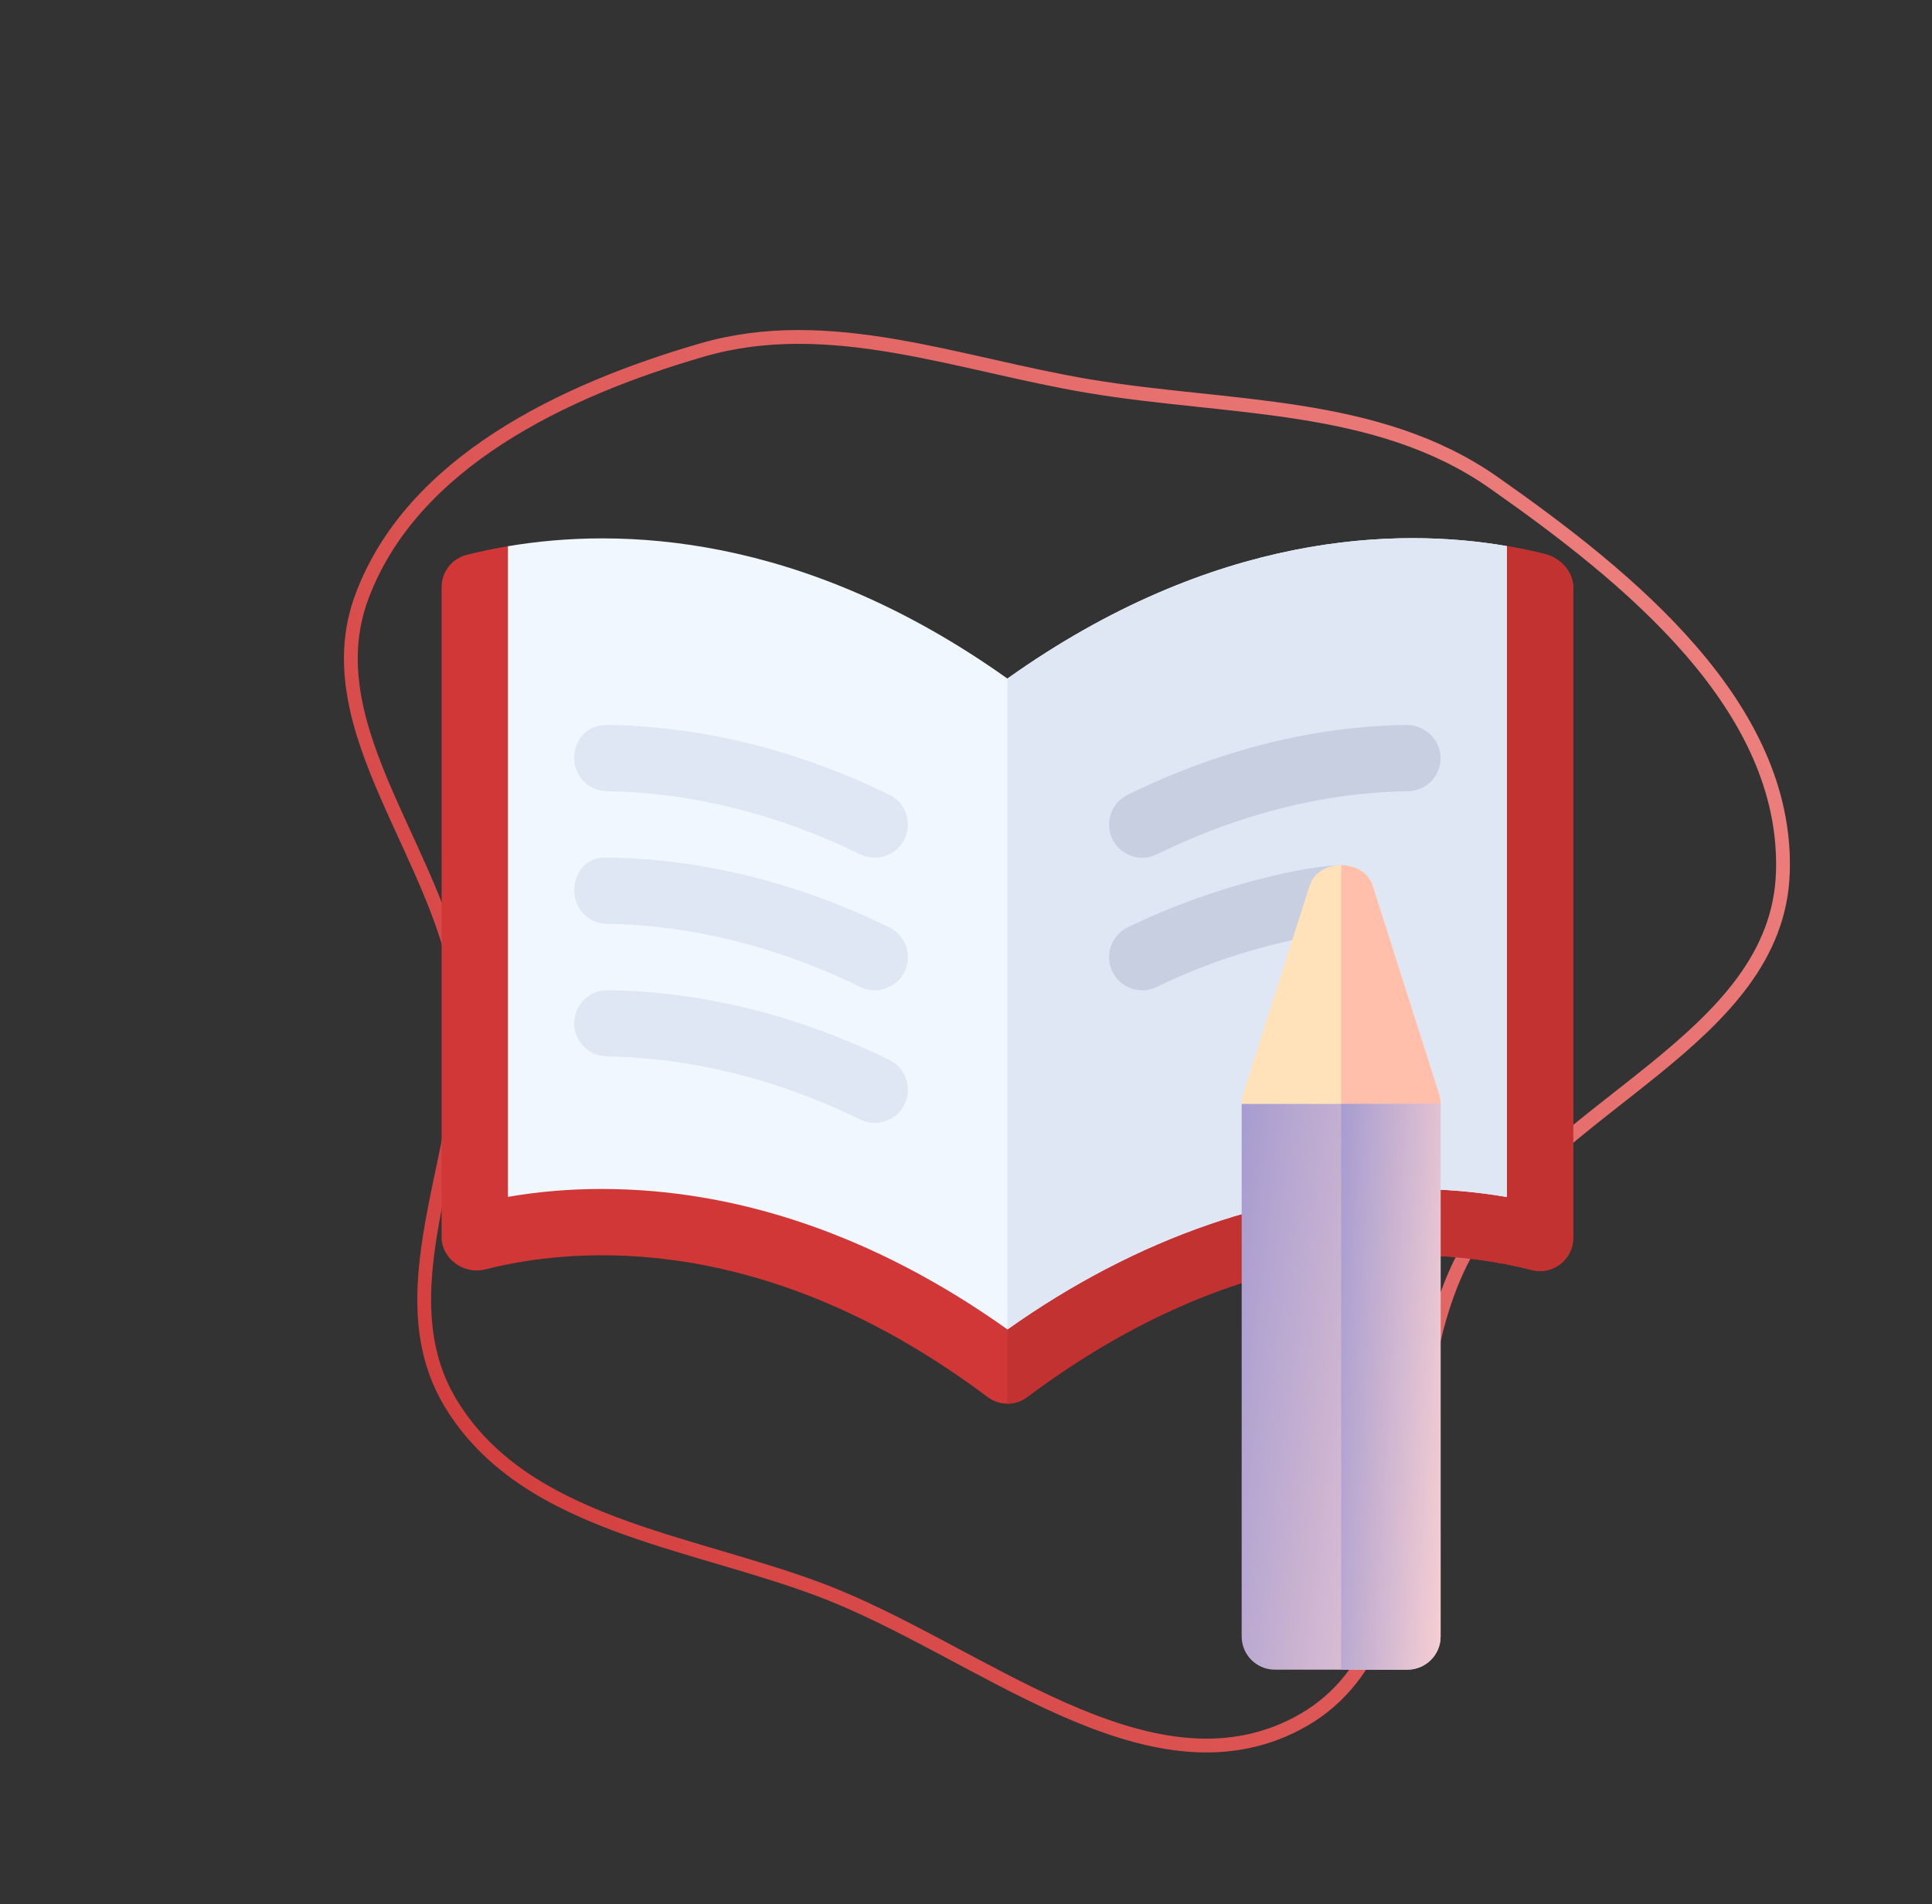 <?xml version="1.0" encoding="UTF-8"?> <svg xmlns="http://www.w3.org/2000/svg" width="140" height="138" viewBox="0 0 140 138" fill="none"><rect x="0" y="0" width="140" height="138" fill="#333333" stroke="none"/> <path fill-rule="evenodd" clip-rule="evenodd" d="M26.218 43.254C29.847 33.492 40.891 28.259 50.889 25.362C60.127 22.684 69.422 26.396 78.904 27.984C89.06 29.685 99.788 29.053 108.219 34.963C118.067 41.867 129.596 51.206 129.193 63.238C128.787 75.389 112.386 79.974 106.359 90.537C100.176 101.373 105.048 119.085 94.013 124.896C83.157 130.612 70.931 119.559 59.463 115.229C49.879 111.611 38.021 110.492 32.687 101.742C27.48 93.201 34.485 82.401 33.385 72.453C32.255 62.24 22.637 52.889 26.218 43.254Z" stroke="url(#paint0_linear)"></path> <g clip-path="url(#clip0)"> <path d="M112.001 40.166C111.163 39.953 110.219 39.752 109.195 39.575L104.391 51.591L73 51.586L41.609 51.581L36.805 39.585C35.716 39.77 34.715 39.984 33.823 40.21C32.751 40.478 32 41.439 32 42.542V89.71C32 91.084 33.481 92.417 35.181 91.99C41.844 90.299 55.581 89.252 71.56 101.241C71.987 101.562 72.493 101.722 73 101.722C73.507 101.722 74.013 101.562 74.44 101.241C87.704 91.299 100.683 89.419 111.016 92.042C112.541 92.421 114 91.262 114 89.71V42.542C114 41.442 113.066 40.435 112.001 40.166Z" fill="#D03736"></path> <path d="M111.016 92.042C112.541 92.421 114 91.262 114 89.71V42.542C114 41.442 113.066 40.435 112.001 40.166C111.163 39.953 110.219 39.752 109.195 39.575L104.391 51.591L73 51.586V101.722C73.507 101.722 74.013 101.562 74.44 101.241C87.704 91.299 100.684 89.419 111.016 92.042Z" fill="#C23231"></path> <path d="M73 49.177C58.062 38.555 44.813 38.226 36.805 39.586V86.738C39.003 86.358 41.274 86.165 43.587 86.165C53.515 86.165 63.507 89.588 73 96.343C73.001 96.344 73.001 96.344 73.002 96.345C82.394 89.68 92.616 86.168 102.359 86.168C104.668 86.168 106.96 86.362 109.195 86.747V39.575C101.316 38.216 88.017 38.496 73 49.177Z" fill="#F0F7FF"></path> <path d="M102.359 86.168C104.667 86.168 106.96 86.363 109.195 86.747V39.575C101.316 38.216 88.017 38.496 73 49.177V96.344C73.001 96.344 73.001 96.344 73.002 96.345C82.394 89.68 92.616 86.168 102.359 86.168Z" fill="#DFE7F4"></path> <path d="M62.335 61.914C56.305 58.965 50.024 57.426 43.979 57.342C42.651 57.323 41.59 56.232 41.609 54.907C41.626 53.579 42.531 52.521 44.044 52.537C50.806 52.631 57.776 54.334 64.446 57.598C65.638 58.182 66.131 59.62 65.549 60.812C64.961 62.011 63.516 62.493 62.335 61.914Z" fill="#DFE7F4"></path> <path d="M62.335 71.524C56.305 68.575 50.024 67.036 43.979 66.951C42.651 66.933 41.59 65.842 41.609 64.516C41.626 63.188 42.531 62.046 44.044 62.147C50.806 62.241 57.776 63.944 64.446 67.207C65.638 67.791 66.131 69.23 65.549 70.421C64.961 71.621 63.516 72.102 62.335 71.524Z" fill="#DFE7F4"></path> <path d="M62.335 81.133C56.305 78.184 50.024 76.646 43.979 76.561C42.651 76.542 41.59 75.451 41.609 74.126C41.628 72.81 42.7 71.756 44.011 71.756H44.044C50.806 71.85 57.776 73.553 64.446 76.817C65.638 77.401 66.131 78.839 65.549 80.031C64.961 81.23 63.516 81.712 62.335 81.133Z" fill="#DFE7F4"></path> <path d="M82.772 62.159C81.882 62.159 81.029 61.664 80.611 60.812C80.029 59.62 80.522 58.182 81.714 57.598C88.384 54.335 95.194 52.631 101.955 52.538C103.213 52.542 104.372 53.579 104.391 54.907C104.409 56.233 103.349 57.324 102.021 57.342C95.975 57.427 89.855 58.966 83.825 61.915C83.485 62.081 83.126 62.159 82.772 62.159Z" fill="#C7CFE1"></path> <path d="M97.183 62.703C94.868 62.709 88.076 64.094 81.714 67.207C80.522 67.791 80.029 69.229 80.611 70.421C81.199 71.621 82.644 72.102 83.825 71.524C88.223 69.371 92.715 68.135 97.183 67.502V62.703H97.183Z" fill="#C7CFE1"></path> <path d="M104.262 79.219L99.473 64.195C99.157 63.2 98.17 62.703 97.184 62.703C96.197 62.703 95.211 63.2 94.894 64.195L90.106 79.219C90.023 79.458 89.979 79.733 89.977 80L93.28 84.805H97.184H100.937L104.391 80C104.384 79.751 104.339 79.444 104.262 79.219Z" fill="#FFE1BA"></path> <path d="M104.391 80C104.384 79.751 104.339 79.444 104.262 79.219L99.473 64.195C99.157 63.2 98.17 62.703 97.184 62.703V84.805H100.937L104.391 80Z" fill="#FFBFAB"></path> <path d="M97.184 80H89.977V118.598C89.977 119.926 91.051 121 92.379 121H97.184H101.988C103.316 121 104.391 119.926 104.391 118.598C104.391 118.598 104.391 80.002 104.391 80H97.184Z" fill="url(#paint1_linear)"></path> <path d="M104.391 118.598C104.391 118.598 104.391 80.002 104.391 80H97.184V121H101.988C103.316 121 104.391 119.926 104.391 118.598Z" fill="url(#paint2_linear)"></path> </g> <defs> <linearGradient id="paint0_linear" x1="7.819" y1="89.427" x2="134.799" y2="6.72" gradientUnits="userSpaceOnUse"> <stop stop-color="#D03736"></stop> <stop offset="1" stop-color="#F3918F"></stop> </linearGradient> <linearGradient id="paint1_linear" x1="79.947" y1="48.843" x2="114.646" y2="53.004" gradientUnits="userSpaceOnUse"> <stop offset="0.115" stop-color="#7E83CF"></stop> <stop offset="1" stop-color="#FFD4D3"></stop> </linearGradient> <linearGradient id="paint2_linear" x1="92.169" y1="48.843" x2="109.705" y2="49.894" gradientUnits="userSpaceOnUse"> <stop offset="0.115" stop-color="#7E83CF"></stop> <stop offset="1" stop-color="#FFD4D3"></stop> </linearGradient> <clipPath id="clip0"> <rect width="82" height="82" fill="white" transform="translate(32 39)"></rect> </clipPath> </defs> </svg> 